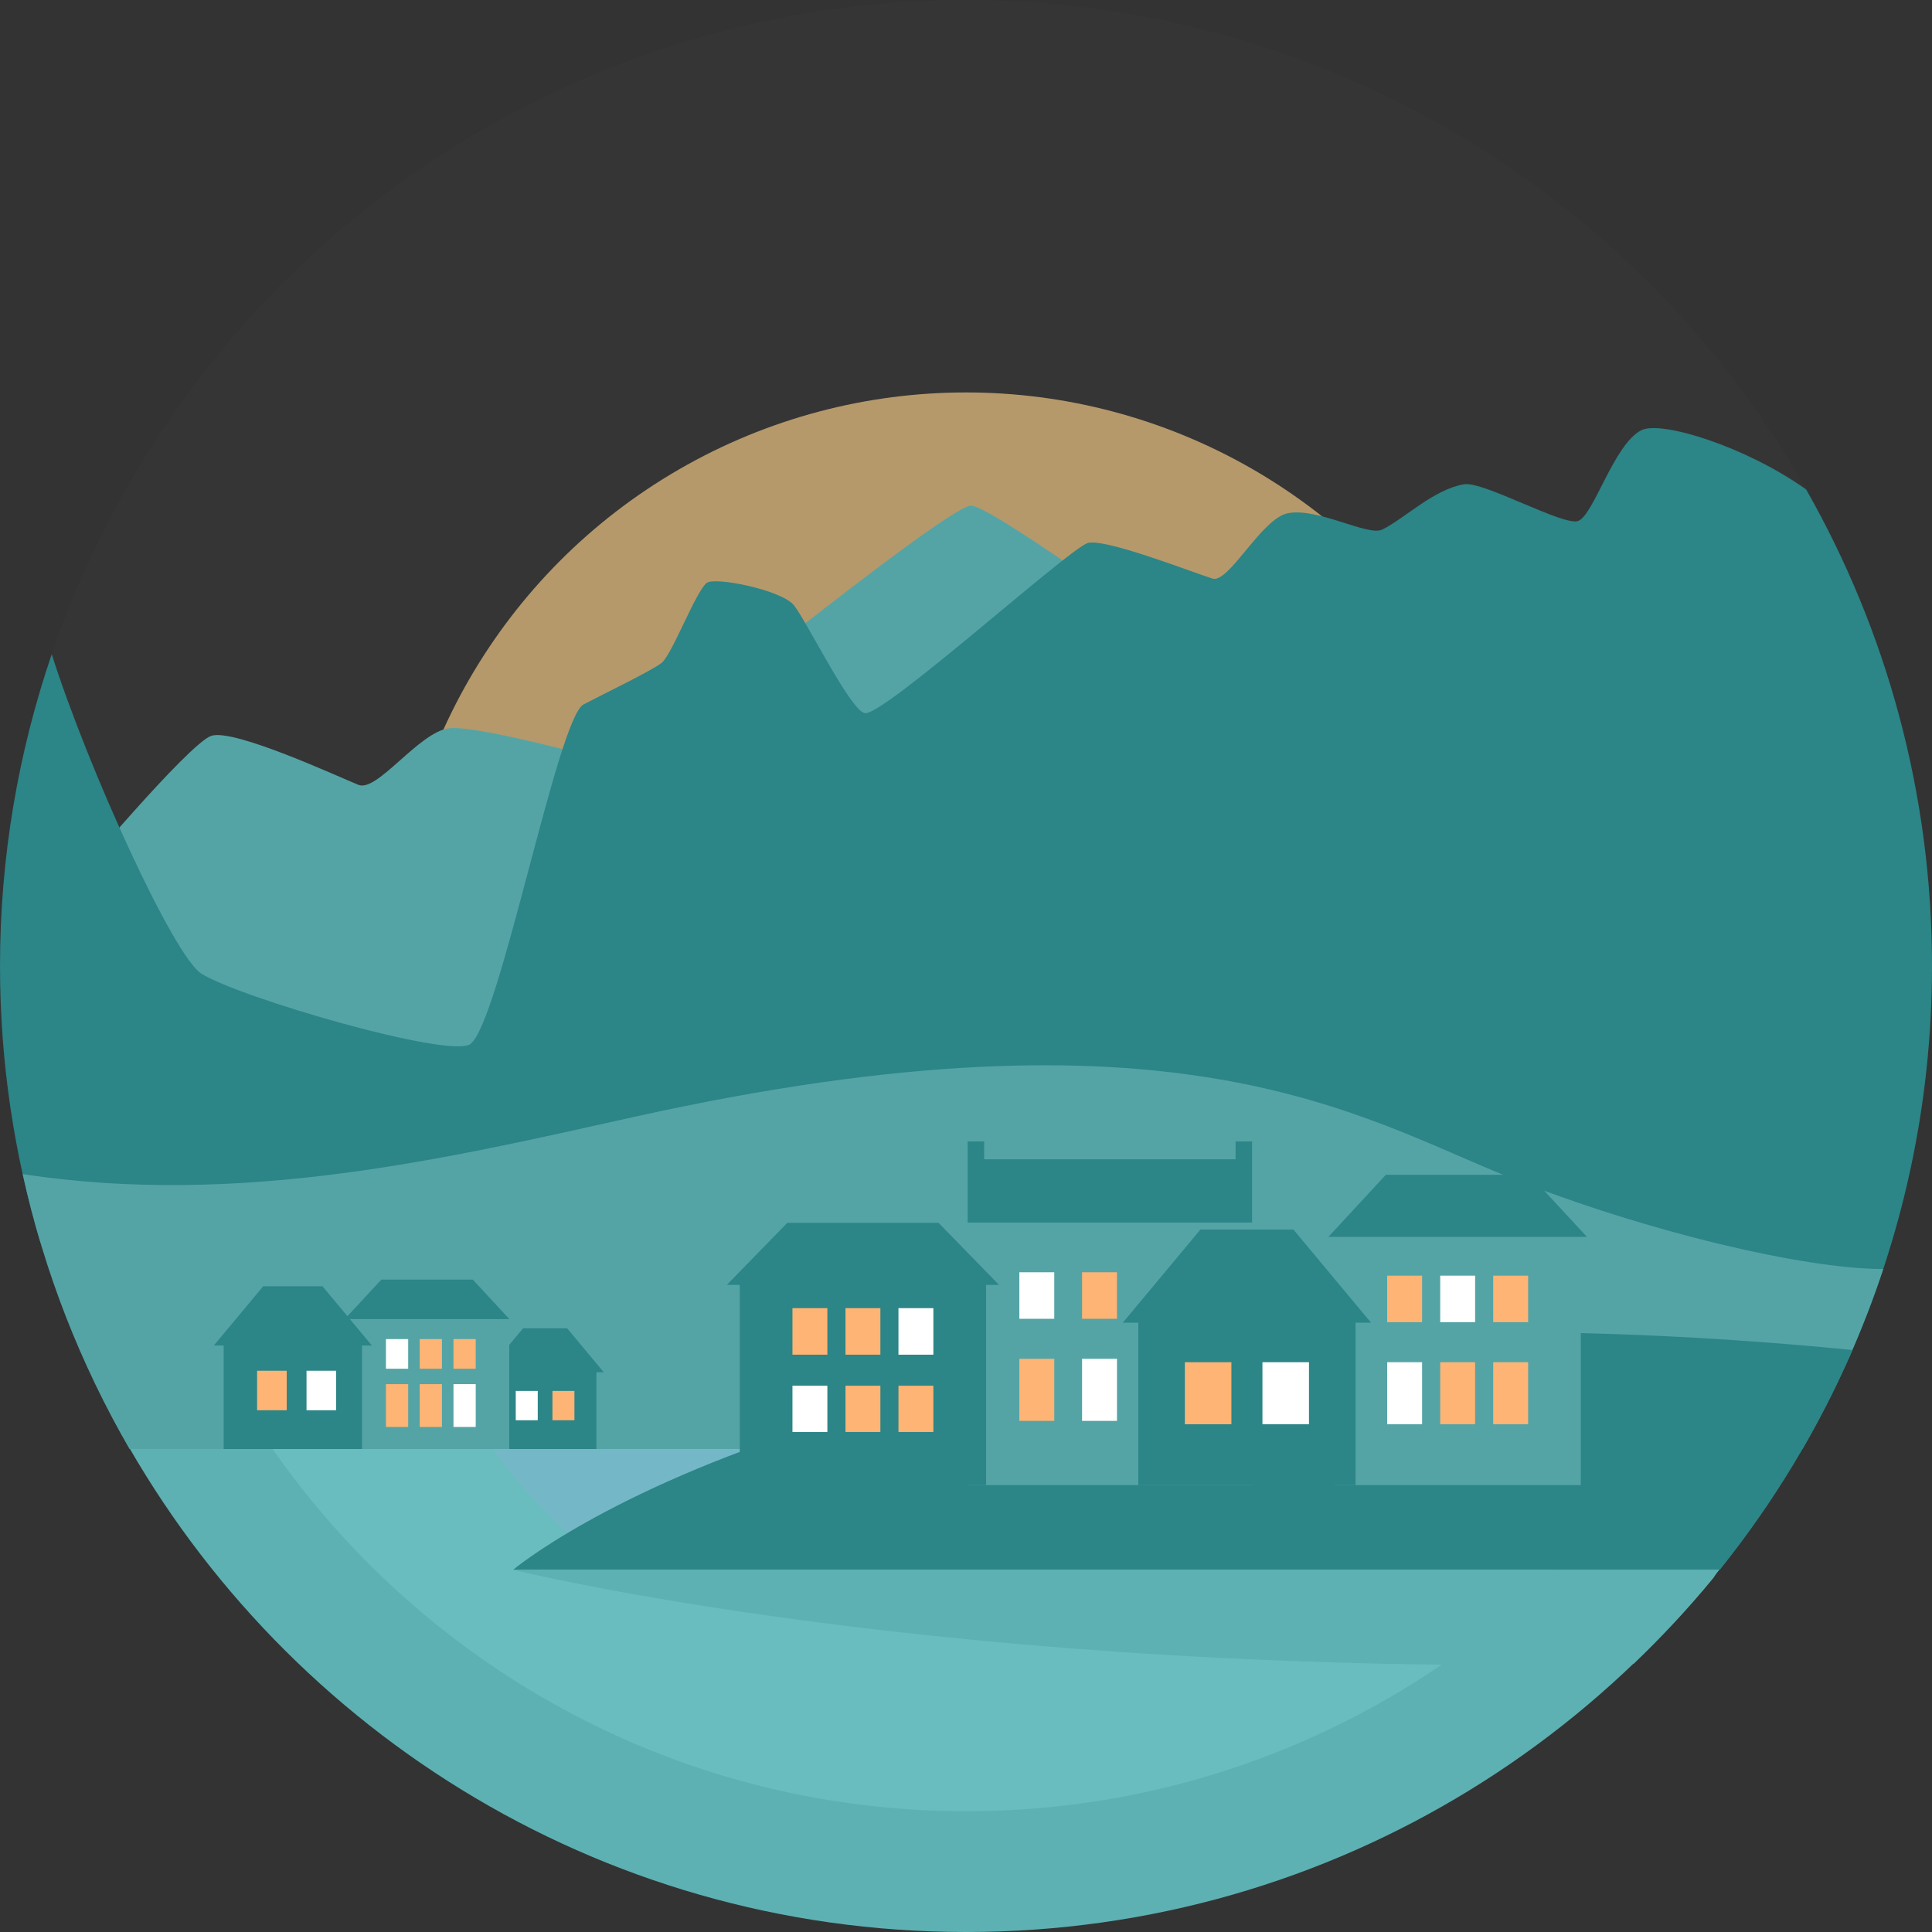 <?xml version="1.0" encoding="UTF-8"?>
<svg width="512px" height="512px" viewBox="0 0 512 512" version="1.1" xmlns="http://www.w3.org/2000/svg" xmlns:xlink="http://www.w3.org/1999/xlink">
    <rect x="0" y="0" width="512" height="512" fill="#333333" stroke="none"/>
    <!-- Generator: Sketch 57.1 (83088) - https://sketch.com -->
    <title>Group 7</title>
    <desc>Created with Sketch.</desc>
    <g id="Welcome" stroke="none" stroke-width="1" fill="none" fill-rule="evenodd">
        <g id="SECTION01" transform="translate(-36, -619)">
            <g id="Group-7" transform="translate(36, 619)">
                <circle id="Oval" fill-opacity="0.01" fill="#D8D8D8" cx="256" cy="256" r="256"></circle>
                <g id="Group" opacity="0.65" transform="translate(104, 104)" fill="#FBD089" fill-rule="nonzero">
                    <circle id="Oval" cx="152" cy="152" r="152"></circle>
                </g>
                <path d="M319,175 C319,175 262.99,134 257.333,134 C250.667,134 166,203 166,203 C166,203 127,192 119,193 C111,194 100,210 95,208 C90,206 62,193 56,195 C50,197 19,234 19,234 L19,288 L319,288 L319,175 Z" id="Path" fill="#54A4A6" fill-rule="nonzero"></path>
                <path d="M478.659,129.727 C462.835,118.416 440.275,111.363 435,114 C427.667,117.667 422.333,136.667 418.183,138.074 C414.238,139.412 393.104,127.482 388,128.333 C380,129.666 372.333,137.333 366.333,140.333 C362.562,142.219 349.3,134.482 341.333,136 C334.333,137.333 325.666,154.667 321.333,153.333 C316.174,151.745 291.905,142.198 288,144 C281.5,147 234.99,189 229.333,189 C225.666,189 213.666,164.333 210.333,160.333 C207,156.333 189.333,152.764 187.25,154.5 C184.25,157 178,173.75 175.25,175.75 C172.105,178.037 161.25,183.25 154.667,186.667 C147.741,190.261 132.455,270.826 124.667,276.667 C119.334,280.667 63.284,264.333 53.334,258 C46.001,253.333 23.45,203.956 13.71,173.374 C4.867,199.305 0,227.076 0,256 C0,281.494 3.778,306.095 10.716,329.333 L489.908,360.013 C504.067,328.222 512,293.047 512,256 C512,210.066 499.842,166.997 478.659,129.727 Z" id="Path" fill="#2C8587" fill-rule="nonzero"></path>
                <path d="M30.011,376 C73.027,456.867 158.013,512 256,512 C353.987,512 438.973,456.867 481.989,376 L30.011,376 Z" id="Path" fill="#5DB1B3" fill-rule="nonzero"></path>
                <g id="Group" opacity="0.2" transform="translate(66, 376)" fill="#99E9EB" fill-rule="nonzero">
                    <path d="M0.896,0 C40.639,62.497 110.451,104 190,104 C269.549,104 339.361,62.497 379.104,0 L0.896,0 Z" id="Path"></path>
                </g>
                <g id="Group" opacity="0.2" transform="translate(130, 384)" fill="#9FA5EB" fill-rule="nonzero">
                    <path d="M22.202,24 L78,24 L78,0 L0.529,0 C6.891,8.751 14.19,16.763 22.202,24 Z" id="Path"></path>
                </g>
                <path d="M34.333,384 L477.666,384 C486.35,368.995 493.552,353.036 499.077,336.303 C478.281,336.331 435.981,326.393 399.999,312 C359.999,296 311.999,264 167.999,296 C119.158,306.854 63.999,320 6.021,311.151 C11.731,337.14 21.389,361.632 34.333,384 Z" id="Path" fill="#54A4A6" fill-rule="nonzero"></path>
                <path d="M136,416 L455.773,416 C469.929,398.348 481.801,378.796 490.925,357.763 C234.659,332.619 136,416 136,416 Z" id="Path" fill="#2C8587" fill-rule="nonzero"></path>
                <g id="Group" transform="translate(256, 324)" fill="#54A4A6" fill-rule="nonzero">
                    <rect id="Rectangle" x="0.44" y="0" width="75.37" height="69.57"></rect>
                    <rect id="Rectangle" x="97.66" y="3.78" width="65.27" height="65.787"></rect>
                </g>
                <g id="Group" transform="translate(297, 311)" fill="#2C8587" fill-rule="nonzero">
                    <polygon id="Path" points="108.333 0.337 70.262 0.337 55.033 16.784 123.562 16.784"></polygon>
                    <polygon id="Path" points="66.34 39.527 45.782 14.856 33.447 14.856 21.112 14.856 0.553 39.527 4.665 39.527 4.665 82.571 62.229 82.571 62.229 39.527"></polygon>
                </g>
                <rect id="Rectangle" fill="#FFFFFF" fill-rule="nonzero" x="367.62" y="361" width="9.251" height="16.447"></rect>
                <g id="Group" transform="translate(367, 338)" fill="#FDB474" fill-rule="nonzero">
                    <rect id="Rectangle" x="14.67" y="23" width="9.251" height="16.447"></rect>
                    <rect id="Rectangle" x="28.72" y="23" width="9.251" height="16.447"></rect>
                    <rect id="Rectangle" x="0.62" y="0.06" width="9.251" height="12.335"></rect>
                </g>
                <rect id="Rectangle" fill="#FFFFFF" fill-rule="nonzero" x="381.67" y="338.06" width="9.251" height="12.335"></rect>
                <rect id="Rectangle" fill="#FDB474" fill-rule="nonzero" x="395.72" y="338.06" width="9.251" height="12.335"></rect>
                <polygon id="Path" fill="#2C8587" fill-rule="nonzero" points="248.717 324.058 208.647 324.058 192.619 340.504 196.045 340.504 196.045 393.571 261.319 393.571 261.319 340.504 264.745 340.504"></polygon>
                <rect id="Rectangle" fill="#FFFFFF" fill-rule="nonzero" x="210.01" y="367.23" width="9.251" height="12.272"></rect>
                <g id="Group" transform="translate(210, 346)" fill="#FDB474" fill-rule="nonzero">
                    <rect id="Rectangle" x="14.06" y="21.23" width="9.251" height="12.272"></rect>
                    <rect id="Rectangle" x="28.1" y="21.23" width="9.251" height="12.272"></rect>
                    <rect id="Rectangle" x="0.01" y="0.67" width="9.251" height="12.335"></rect>
                    <rect id="Rectangle" x="14.06" y="0.67" width="9.251" height="12.335"></rect>
                </g>
                <rect id="Rectangle" fill="#FFFFFF" fill-rule="nonzero" x="238.1" y="346.67" width="9.251" height="12.335"></rect>
                <polygon id="Path" fill="#2C8587" fill-rule="nonzero" points="327.441 302.491 327.441 307.225 260.805 307.225 260.805 302.491 256.436 302.491 256.436 324 331.81 324 331.81 302.491"></polygon>
                <rect id="Rectangle" fill="#FDB474" fill-rule="nonzero" x="270.14" y="360.1" width="9.251" height="16.447"></rect>
                <g id="Group" transform="translate(270, 337)" fill="#FFFFFF" fill-rule="nonzero">
                    <rect id="Rectangle" x="16.76" y="23.1" width="9.251" height="16.447"></rect>
                    <rect id="Rectangle" x="0.14" y="0.16" width="9.251" height="12.335"></rect>
                </g>
                <g id="Group" transform="translate(286, 337)" fill="#FDB474" fill-rule="nonzero">
                    <rect id="Rectangle" x="0.76" y="0.16" width="9.251" height="12.335"></rect>
                    <rect id="Rectangle" x="28" y="24" width="12.335" height="16.447"></rect>
                </g>
                <rect id="Rectangle" fill="#FFFFFF" fill-rule="nonzero" x="334.56" y="361" width="12.335" height="16.447"></rect>
                <polygon id="Path" fill="#2C8587" fill-rule="nonzero" points="160 363.658 150.285 352 144.455 352 138.626 352 128.911 363.658 130.854 363.658 130.854 384 158.057 384 158.057 363.658"></polygon>
                <rect id="Rectangle" fill="#FFFFFF" fill-rule="nonzero" x="136.68" y="368.61" width="5.829" height="7.772"></rect>
                <rect id="Rectangle" fill="#FDB474" fill-rule="nonzero" x="146.4" y="368.61" width="5.829" height="7.772"></rect>
                <rect id="Rectangle" fill="#54A4A6" fill-rule="nonzero" x="93.39" y="349.09" width="41.571" height="34.909"></rect>
                <g id="Group" transform="translate(56, 339)" fill="#2C8587" fill-rule="nonzero">
                    <polygon id="Path" points="69.301 0.11 45.054 0.11 35.356 10.585 79 10.585"></polygon>
                    <polygon id="Path" points="42.557 17.586 29.464 1.874 21.608 1.874 13.752 1.874 0.658 17.586 3.277 17.586 3.277 45 39.938 45 39.938 17.586"></polygon>
                </g>
                <rect id="Rectangle" fill="#FDB474" fill-rule="nonzero" x="68.13" y="363.26" width="7.856" height="10.475"></rect>
                <rect id="Rectangle" fill="#FFFFFF" fill-rule="nonzero" x="81.23" y="363.26" width="7.856" height="10.475"></rect>
                <g id="Group" transform="translate(102, 366)" fill="#FDB474" fill-rule="nonzero">
                    <rect id="Rectangle" x="0.28" y="0.81" width="5.892" height="11.349"></rect>
                    <rect id="Rectangle" x="9.23" y="0.81" width="5.892" height="11.349"></rect>
                </g>
                <g id="Group" transform="translate(102, 354)" fill="#FFFFFF" fill-rule="nonzero">
                    <rect id="Rectangle" x="18.18" y="12.81" width="5.892" height="11.349"></rect>
                    <rect id="Rectangle" x="0.28" y="0.87" width="5.892" height="7.856"></rect>
                </g>
                <g id="Group" transform="translate(111, 354)" fill="#FDB474" fill-rule="nonzero">
                    <rect id="Rectangle" x="0.23" y="0.87" width="5.892" height="7.856"></rect>
                    <rect id="Rectangle" x="9.18" y="0.87" width="5.892" height="7.856"></rect>
                </g>
                <path d="M136,416 C136,416 250.866,444.682 432.926,440.921 C440.429,433.74 447.53,426.147 454.117,418.107 C454.543,417.427 454.922,416.77 455.539,416 L136,416 L136,416 Z" id="Path" fill="#5DB1B3" fill-rule="nonzero"></path>
            </g>
        </g>
    </g>
</svg>